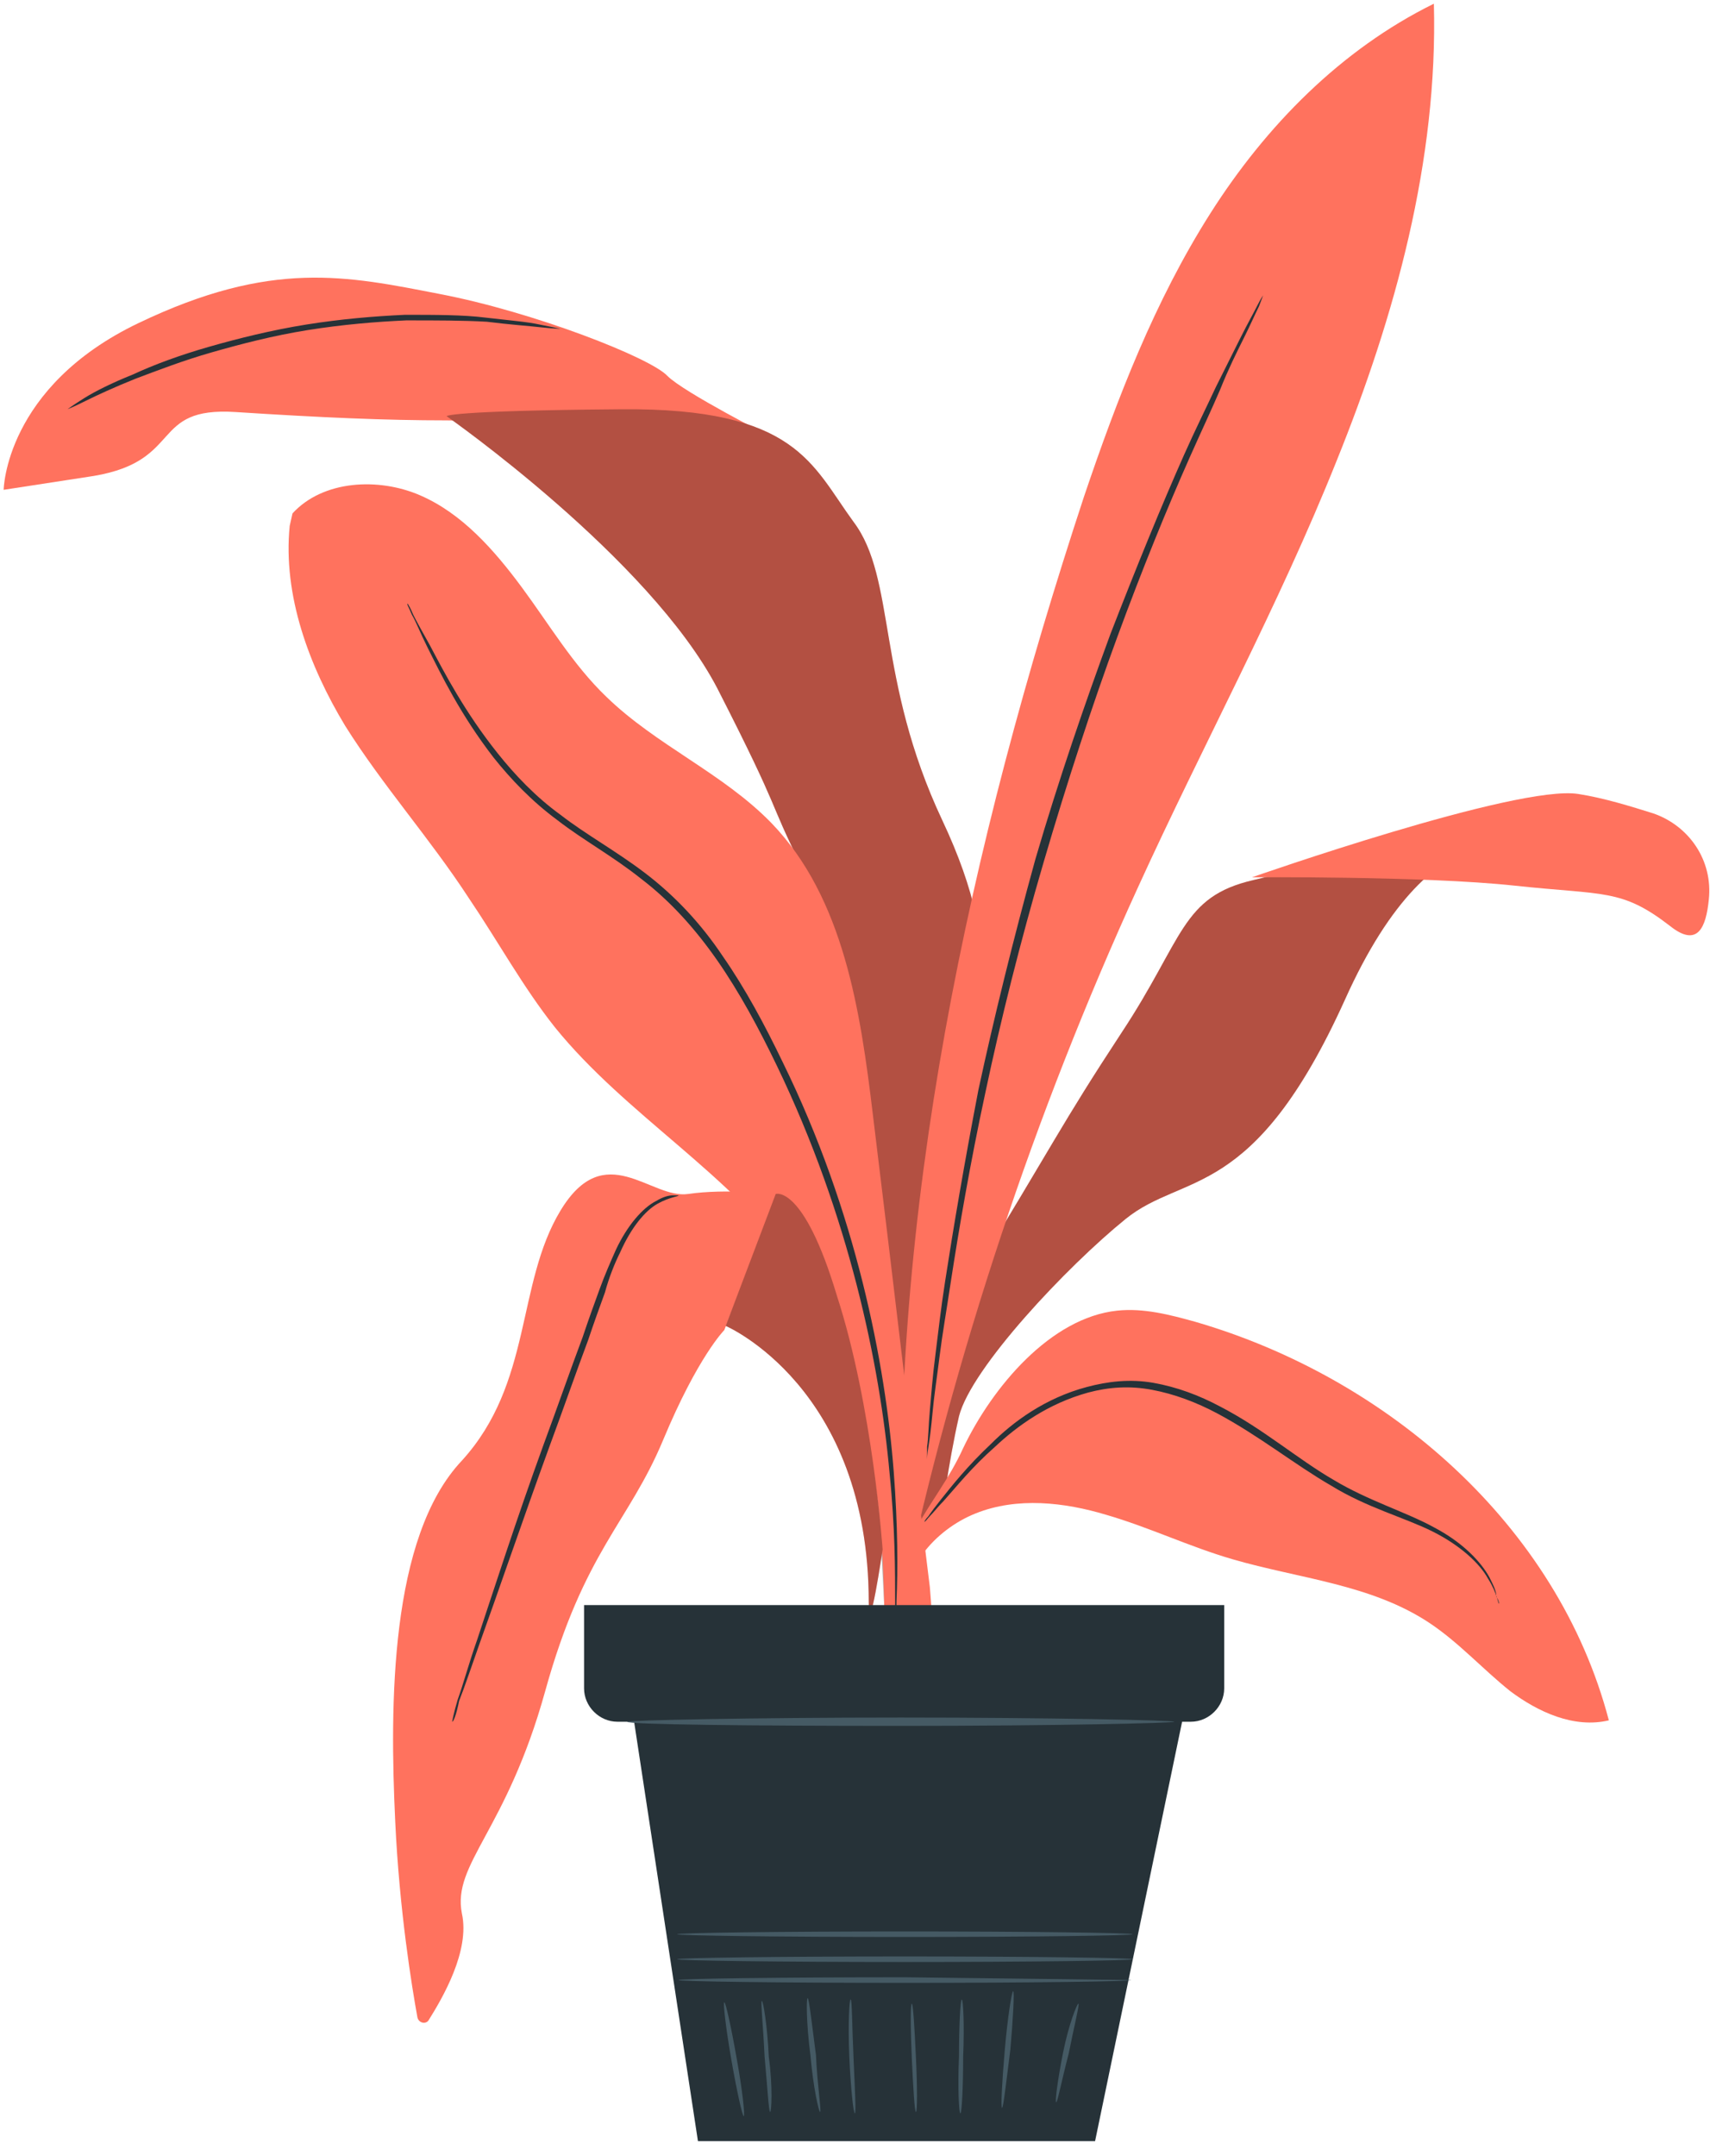 <svg width="66" height="82" viewBox="0 0 66 82" fill="none" xmlns="http://www.w3.org/2000/svg">
<path d="M34.843 55.71C34.843 55.71 35.741 49.213 36.48 44.142C37.22 39.071 38.382 36.588 35.846 31.201C33.311 25.813 34.103 22.009 32.466 19.844C30.881 17.678 30.3 15.512 23.645 15.565C16.989 15.618 16.989 15.829 16.989 15.829C16.989 15.829 24.701 21.217 27.289 26.182C29.825 31.148 29.138 30.25 30.512 32.996C31.885 35.69 32.73 44.3 32.73 44.3L33.575 55.657L34.843 55.71Z" fill="#FF725E"/>
<path d="M0.139 18.629C0.139 18.629 0.192 14.72 5.263 12.29C10.334 9.86 13.186 10.494 16.725 11.181C20.317 11.868 24.754 13.611 25.388 14.297C26.022 14.931 29.349 16.622 29.349 16.622C29.349 16.622 19.313 15.988 16.989 15.988C14.665 15.988 12.235 15.882 8.96 15.671C5.685 15.46 7.006 17.52 3.572 18.101C0.139 18.629 0.139 18.629 0.139 18.629Z" fill="#FF725E"/>
<g opacity="0.3">
<path d="M34.843 55.71C34.843 55.71 35.741 49.213 36.48 44.142C37.22 39.071 38.382 36.588 35.846 31.201C33.311 25.813 34.103 22.009 32.466 19.844C30.881 17.678 30.3 15.512 23.645 15.565C16.989 15.618 16.989 15.829 16.989 15.829C16.989 15.829 24.701 21.217 27.289 26.182C29.825 31.148 29.138 30.25 30.512 32.996C31.885 35.69 32.73 44.3 32.73 44.3L33.786 63.792L34.843 55.71Z" fill="black"/>
</g>
<path d="M59.511 32.627C58.455 32.046 54.652 30.25 51.165 38.014C47.679 45.727 45.038 44.565 42.819 46.36C40.601 48.156 36.956 52.012 36.481 53.861C36.058 55.71 35.794 57.876 35.794 57.876L34.104 57.77C34.104 57.77 33.734 53.861 36.903 48.685C40.073 43.508 40.337 42.821 42.661 39.282C45.038 35.69 44.932 34.106 47.679 33.472C50.373 32.785 52.486 32.785 52.486 32.785L59.511 32.627Z" fill="#FF725E"/>
<g opacity="0.3">
<path d="M59.511 32.627C58.455 32.046 54.652 30.25 51.165 38.014C47.679 45.727 45.038 44.565 42.819 46.36C40.601 48.156 36.956 52.012 36.481 53.861C36.058 55.71 35.794 57.876 35.794 57.876L34.104 57.77C34.104 57.77 33.734 53.861 36.903 48.685C40.073 43.508 40.337 42.821 42.661 39.282C45.038 35.69 44.932 34.106 47.679 33.472C50.373 32.785 52.486 32.785 52.486 32.785L59.511 32.627Z" fill="black"/>
</g>
<path d="M62.892 30.936C64.265 31.412 65.163 32.732 65.004 34.211C64.899 35.268 64.582 36.06 63.525 35.215C61.677 33.789 61.043 34.053 57.609 33.683C54.176 33.313 47.626 33.366 47.626 33.366C47.626 33.366 57.715 29.827 60.039 30.197C61.043 30.355 62.046 30.672 62.892 30.936Z" fill="#FF725E"/>
<path d="M54.545 0.141C51.007 1.884 48.154 4.789 46.041 8.117C43.928 11.445 42.502 15.143 41.234 18.893C36.85 32.204 33.839 46.096 34.315 60.094V60.781C36.322 51.484 39.333 42.399 43.294 33.736C45.777 28.295 48.63 23.066 50.848 17.52C53.066 12.026 54.704 6.11 54.545 0.141Z" fill="#FF725E"/>
<path d="M11.02 20.002C10.756 22.643 11.76 25.337 13.133 27.609C14.559 29.88 16.355 31.887 17.834 34.158C18.943 35.796 19.894 37.539 21.109 39.071C23.803 42.399 27.765 44.617 30.247 48.103C33.364 52.488 33.734 58.193 33.628 63.528C34.315 63.686 35.001 63.158 35.266 62.471C35.53 61.785 35.424 61.098 35.371 60.358C34.632 54.389 33.945 48.42 33.205 42.399C32.73 38.437 32.096 34.158 29.349 31.306C27.501 29.404 24.965 28.348 23.064 26.499C21.796 25.284 20.898 23.753 19.841 22.326C18.785 20.9 17.57 19.527 15.985 18.84C14.401 18.153 12.288 18.259 11.126 19.527" fill="#FF725E"/>
<path d="M29.561 45.41C29.561 45.41 27.606 45.198 26.18 45.41C24.754 45.621 23.011 43.244 21.32 46.044C19.63 48.843 20.264 52.593 17.57 55.551C14.823 58.457 14.823 64.848 15.035 69.285C15.193 72.666 15.668 75.571 15.88 76.733C15.933 76.944 16.197 76.997 16.302 76.839C16.831 75.994 17.887 74.198 17.57 72.772C17.2 70.87 19.26 69.655 20.739 64.32C22.218 58.985 23.909 57.928 25.229 54.759C26.55 51.59 27.553 50.586 27.553 50.586L29.561 45.41Z" fill="#FF725E"/>
<path d="M33.575 58.932C33.575 58.932 33.047 62.524 33.047 60.939C33.047 52.752 27.606 50.428 27.606 50.428L29.508 45.41C29.508 45.41 30.564 45.04 31.832 49.266C33.206 53.491 33.575 58.932 33.575 58.932Z" fill="#FF725E"/>
<g opacity="0.3">
<path d="M33.575 58.932C33.575 58.932 33.047 62.524 33.047 60.939C33.047 52.752 27.606 50.428 27.606 50.428L29.508 45.41C29.508 45.41 30.564 45.04 31.832 49.266C33.206 53.491 33.575 58.932 33.575 58.932Z" fill="black"/>
</g>
<path d="M48.048 11.234C48.048 11.234 47.995 11.392 47.89 11.656C47.731 11.973 47.573 12.343 47.309 12.871C47.045 13.399 46.728 14.033 46.411 14.826C46.094 15.565 45.671 16.463 45.249 17.414C44.404 19.316 43.453 21.64 42.502 24.228C41.551 26.816 40.6 29.721 39.702 32.785C38.804 35.849 38.065 38.807 37.484 41.554C36.903 44.248 36.48 46.73 36.163 48.79C36.005 49.847 35.846 50.745 35.741 51.59C35.635 52.435 35.529 53.122 35.477 53.703C35.424 54.284 35.371 54.706 35.318 55.023C35.265 55.34 35.265 55.499 35.265 55.499C35.265 55.499 35.265 55.34 35.265 55.023C35.318 54.706 35.318 54.231 35.371 53.65C35.424 53.069 35.477 52.329 35.582 51.537C35.688 50.692 35.794 49.741 35.952 48.737C36.269 46.677 36.692 44.195 37.22 41.448C37.801 38.754 38.54 35.743 39.386 32.679C40.283 29.616 41.287 26.711 42.238 24.122C43.242 21.534 44.192 19.21 45.038 17.308C45.46 16.358 45.883 15.512 46.252 14.72C46.622 13.98 46.939 13.347 47.203 12.818C47.467 12.29 47.679 11.92 47.837 11.604C47.943 11.392 48.048 11.234 48.048 11.234Z" fill="#263238"/>
<path d="M34.051 62.735C34.051 62.735 34.051 62.577 34.051 62.26C34.051 61.943 34.051 61.52 34.051 60.939C34.051 59.777 34.051 58.087 33.839 56.027C33.47 51.907 32.308 46.255 29.561 40.55C28.874 39.124 28.135 37.75 27.29 36.535C26.444 35.321 25.494 34.264 24.384 33.419C23.328 32.574 22.166 31.94 21.215 31.201C20.211 30.461 19.419 29.616 18.785 28.823C17.517 27.186 16.778 25.654 16.25 24.598C15.986 24.07 15.827 23.647 15.669 23.383C15.563 23.119 15.457 22.96 15.51 22.96C15.51 22.96 15.616 23.119 15.721 23.383C15.88 23.7 16.091 24.07 16.355 24.545C16.884 25.549 17.676 27.08 18.944 28.665C19.577 29.457 20.37 30.302 21.321 30.989C22.271 31.729 23.433 32.362 24.543 33.208C25.652 34.053 26.656 35.109 27.501 36.377C28.346 37.592 29.085 38.965 29.772 40.392C32.572 46.096 33.681 51.854 33.998 55.974C34.156 58.034 34.156 59.724 34.103 60.886C34.103 61.468 34.051 61.89 34.051 62.207C34.051 62.577 34.051 62.735 34.051 62.735Z" fill="#263238"/>
<path d="M17.2 65.482C17.2 65.482 17.253 65.165 17.412 64.637C17.623 64.056 17.834 63.263 18.151 62.365C18.785 60.464 19.63 57.823 20.687 54.917C21.215 53.491 21.69 52.118 22.166 50.85C22.377 50.216 22.588 49.635 22.8 49.054C23.011 48.473 23.222 47.998 23.433 47.523C23.856 46.624 24.437 45.938 24.965 45.674C25.229 45.515 25.441 45.462 25.599 45.462C25.758 45.462 25.81 45.462 25.81 45.462C25.81 45.515 25.494 45.515 25.018 45.779C24.543 46.043 24.015 46.677 23.592 47.628C23.381 48.051 23.169 48.579 23.011 49.16C22.8 49.741 22.588 50.322 22.377 50.956C21.902 52.224 21.426 53.597 20.898 55.023C19.841 57.928 18.944 60.569 18.257 62.471C17.94 63.369 17.676 64.161 17.465 64.69C17.359 65.218 17.253 65.482 17.2 65.482Z" fill="#263238"/>
<path d="M21.32 12.502C21.32 12.502 21.056 12.502 20.581 12.449C20.105 12.396 19.366 12.343 18.521 12.237C17.623 12.185 16.619 12.185 15.457 12.185C14.295 12.237 13.027 12.343 11.707 12.554C10.386 12.766 9.171 13.082 8.062 13.399C6.953 13.716 6.002 14.086 5.157 14.403C4.365 14.72 3.678 15.037 3.255 15.248C2.833 15.46 2.569 15.565 2.569 15.565C2.569 15.565 2.78 15.407 3.202 15.143C3.625 14.879 4.259 14.562 5.051 14.245C5.844 13.875 6.847 13.505 7.956 13.188C9.066 12.871 10.333 12.554 11.654 12.343C12.975 12.132 14.242 12.026 15.404 11.973C16.567 11.973 17.623 11.973 18.468 12.079C19.366 12.185 20.053 12.237 20.528 12.343C21.056 12.449 21.32 12.502 21.32 12.502Z" fill="#263238"/>
<path d="M45.46 50.269C44.509 50.005 43.506 49.741 42.502 49.847C39.967 50.111 37.748 52.752 36.639 55.076C35.582 57.4 33.839 58.51 34.367 61.415C34.262 59.724 35.529 58.193 37.114 57.559C38.699 56.925 40.495 57.136 42.08 57.612C43.717 58.087 45.249 58.827 46.886 59.302C49.422 60.041 52.169 60.253 54.387 61.732C55.496 62.471 56.394 63.475 57.451 64.32C58.507 65.112 59.88 65.746 61.201 65.429C59.247 57.981 52.749 52.382 45.46 50.269Z" fill="#FF725E"/>
<path d="M57.028 60.992C56.975 60.992 56.975 60.623 56.605 60.041C56.288 59.46 55.549 58.774 54.492 58.245C53.436 57.717 52.01 57.347 50.636 56.502C49.263 55.71 47.889 54.601 46.305 53.756C45.513 53.333 44.667 53.016 43.822 52.858C42.977 52.699 42.185 52.752 41.392 52.963C39.861 53.386 38.699 54.231 37.853 55.023C36.955 55.816 36.374 56.555 35.899 57.083C35.688 57.295 35.529 57.506 35.371 57.664C35.265 57.77 35.212 57.876 35.159 57.876C35.159 57.876 35.212 57.77 35.318 57.664C35.423 57.506 35.582 57.295 35.793 57.031C36.216 56.502 36.797 55.763 37.695 54.918C38.54 54.072 39.755 53.175 41.34 52.752C42.132 52.541 42.977 52.435 43.875 52.593C44.773 52.752 45.618 53.069 46.41 53.492C48.048 54.337 49.369 55.499 50.742 56.291C52.062 57.083 53.489 57.506 54.545 58.087C55.654 58.668 56.341 59.408 56.658 59.989C56.816 60.306 56.922 60.517 56.922 60.728C57.028 60.887 57.028 60.992 57.028 60.992Z" fill="#263238"/>
<path d="M23.961 64.425L26.55 81.434H41.657L45.143 64.637L23.961 64.425Z" fill="#263238"/>
<path d="M43.03 75.307C43.03 75.36 39.174 75.413 34.42 75.413C29.666 75.413 25.81 75.36 25.81 75.307C25.81 75.254 29.666 75.201 34.42 75.201C39.174 75.254 43.03 75.307 43.03 75.307Z" fill="#455A64"/>
<path d="M43.083 74.515C43.083 74.567 39.174 74.62 34.42 74.62C29.613 74.62 25.757 74.567 25.757 74.515C25.757 74.462 29.666 74.409 34.42 74.409C39.174 74.409 43.083 74.462 43.083 74.515Z" fill="#455A64"/>
<path d="M43.083 73.564C43.083 73.617 39.174 73.669 34.42 73.669C29.613 73.669 25.757 73.617 25.757 73.564C25.757 73.511 29.666 73.458 34.42 73.458C39.174 73.458 43.083 73.511 43.083 73.564Z" fill="#455A64"/>
<path d="M28.293 80.484C28.24 80.484 28.029 79.533 27.817 78.318C27.606 77.103 27.5 76.152 27.553 76.152C27.606 76.152 27.817 77.103 28.029 78.318C28.24 79.48 28.346 80.484 28.293 80.484Z" fill="#455A64"/>
<path d="M29.296 80.325C29.244 80.325 29.191 79.374 29.085 78.212C29.032 77.05 28.927 76.099 28.98 76.099C29.032 76.099 29.191 77.05 29.244 78.212C29.402 79.374 29.349 80.325 29.296 80.325Z" fill="#455A64"/>
<path d="M31.198 80.325C31.145 80.325 30.934 79.374 30.828 78.159C30.67 76.944 30.67 75.994 30.723 75.994C30.775 75.994 30.881 76.944 31.039 78.159C31.092 79.321 31.251 80.272 31.198 80.325Z" fill="#455A64"/>
<path d="M32.519 80.378C32.466 80.378 32.36 79.427 32.307 78.212C32.255 76.997 32.307 75.994 32.36 76.046C32.413 76.046 32.413 77.05 32.466 78.212C32.519 79.427 32.571 80.378 32.519 80.378Z" fill="#455A64"/>
<path d="M34.843 80.325C34.79 80.325 34.737 79.374 34.684 78.265C34.632 77.103 34.632 76.205 34.684 76.205C34.737 76.205 34.79 77.156 34.843 78.265C34.896 79.374 34.896 80.325 34.843 80.325Z" fill="#455A64"/>
<path d="M36.533 80.378C36.48 80.378 36.427 79.427 36.48 78.212C36.48 77.05 36.533 76.046 36.586 76.046C36.639 76.046 36.691 76.997 36.639 78.212C36.639 79.427 36.586 80.378 36.533 80.378Z" fill="#455A64"/>
<path d="M38.118 80.166C38.065 80.166 38.118 79.163 38.224 77.948C38.329 76.733 38.488 75.73 38.541 75.73C38.593 75.73 38.541 76.733 38.435 77.948C38.276 79.163 38.171 80.166 38.118 80.166Z" fill="#455A64"/>
<path d="M40.178 79.955C40.125 79.955 40.231 79.11 40.442 78.054C40.653 76.997 40.97 76.205 41.023 76.205C41.076 76.205 40.864 77.05 40.653 78.107C40.389 79.11 40.231 79.955 40.178 79.955Z" fill="#455A64"/>
<path d="M22.218 61.045V64.214C22.218 64.901 22.799 65.482 23.486 65.482H45.302C45.988 65.482 46.569 64.901 46.569 64.214V61.045H22.218Z" fill="#263238"/>
<path d="M44.668 65.482C44.668 65.535 40.02 65.64 34.262 65.64C28.504 65.64 23.856 65.588 23.856 65.482C23.856 65.429 28.504 65.323 34.262 65.323C40.02 65.323 44.668 65.429 44.668 65.482Z" fill="#455A64"/>
</svg>
